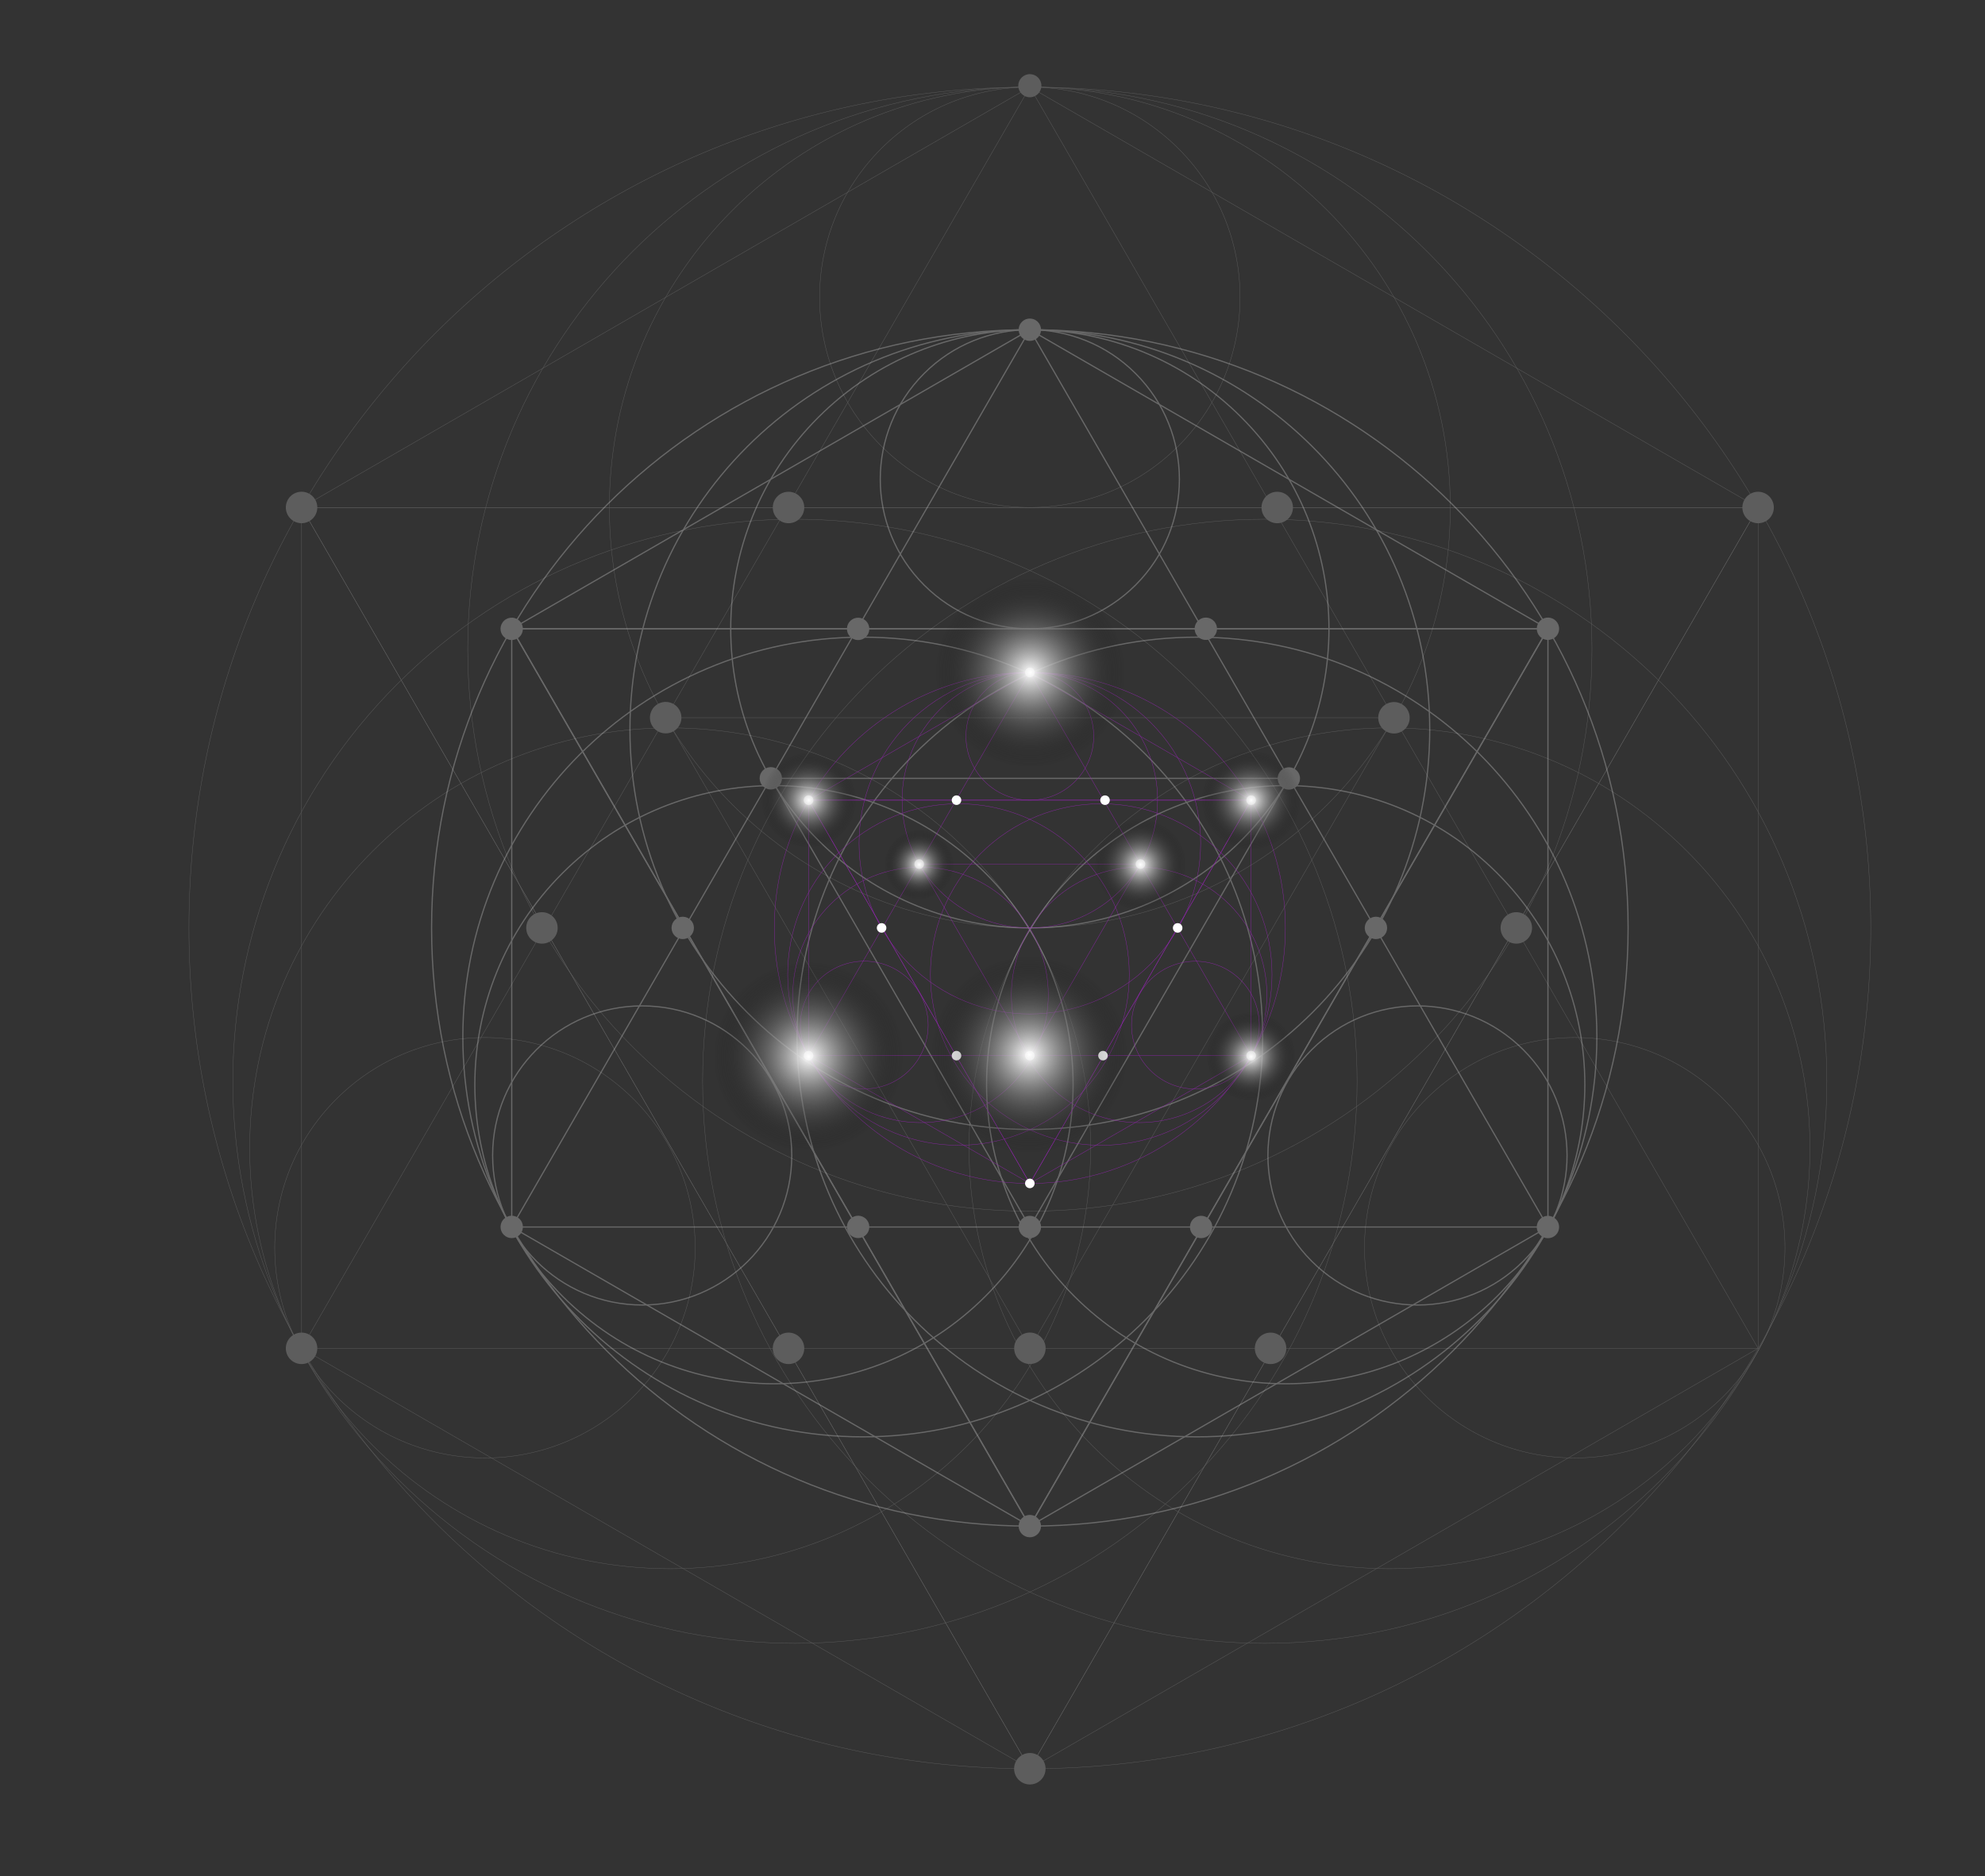<?xml version="1.0" encoding="UTF-8"?> <svg xmlns="http://www.w3.org/2000/svg" width="1426" height="1348" viewBox="0 0 1426 1348" fill="none"><rect x="0" y="0" width="1426" height="1348" fill="#333333" stroke="none"/> <g style="mix-blend-mode:overlay" opacity="0.21"> <path d="M739.825 62.571L216.645 364.621V968.741L739.825 1270.79L1263.01 968.741V364.621L739.825 62.571Z" stroke="white" stroke-width="0.25" stroke-linecap="round" stroke-linejoin="round"></path> <path d="M739.825 62.571L216.645 968.741H1263.01L739.825 62.571Z" stroke="white" stroke-width="0.25" stroke-linecap="round" stroke-linejoin="round"></path> <path d="M739.825 1270.79L216.645 364.621H1263.01L739.825 1270.79Z" stroke="white" stroke-width="0.25" stroke-linecap="round" stroke-linejoin="round"></path> <path d="M739.825 968.741L478.235 515.651H1001.42L739.825 968.741Z" stroke="white" stroke-width="0.25" stroke-linecap="round" stroke-linejoin="round"></path> <path d="M739.825 1270.79L216.645 364.621H1263.01L739.825 1270.79Z" stroke="white" stroke-width="0.25" stroke-linecap="round" stroke-linejoin="round"></path> <path d="M739.825 1270.79C1073.47 1270.79 1343.94 1000.32 1343.94 666.681C1343.94 333.041 1073.47 62.571 739.825 62.571C406.184 62.571 135.715 333.041 135.715 666.681C135.715 1000.32 406.184 1270.79 739.825 1270.79Z" stroke="white" stroke-width="0.25" stroke-linecap="round" stroke-linejoin="round"></path> <path d="M739.825 870.201C962.849 870.201 1143.65 689.405 1143.65 466.381C1143.65 243.358 962.849 62.561 739.825 62.561C516.802 62.561 336.005 243.358 336.005 466.381C336.005 689.405 516.802 870.201 739.825 870.201Z" stroke="white" stroke-width="0.25" stroke-linecap="round" stroke-linejoin="round"></path> <path d="M739.825 666.681C906.648 666.681 1041.89 531.444 1041.89 364.621C1041.89 197.798 906.648 62.561 739.825 62.561C573.002 62.561 437.765 197.798 437.765 364.621C437.765 531.444 573.002 666.681 739.825 666.681Z" stroke="white" stroke-width="0.25" stroke-linecap="round" stroke-linejoin="round"></path> <path d="M846.617 320.383C905.598 261.402 905.598 165.775 846.617 106.794C787.637 47.813 692.01 47.813 633.029 106.794C574.048 165.775 574.048 261.402 633.029 320.383C692.01 379.364 787.637 379.364 846.617 320.383Z" stroke="white" stroke-width="0.25" stroke-linecap="round" stroke-linejoin="round"></path> <path d="M908.565 1180.68C1131.59 1180.68 1312.39 999.885 1312.39 776.862C1312.39 553.838 1131.59 373.042 908.565 373.042C685.542 373.042 504.745 553.838 504.745 776.862C504.745 999.885 685.542 1180.68 908.565 1180.68Z" stroke="white" stroke-width="0.25" stroke-linecap="round" stroke-linejoin="round"></path> <path d="M1211.8 1038.6C1329.76 920.636 1329.76 729.382 1211.8 611.42C1093.84 493.458 902.585 493.458 784.623 611.42C666.661 729.382 666.661 920.636 784.623 1038.6C902.585 1156.56 1093.84 1156.56 1211.8 1038.6Z" stroke="white" stroke-width="0.25" stroke-linecap="round" stroke-linejoin="round"></path> <path d="M1131.27 1047.5C1214.68 1047.5 1282.3 979.883 1282.3 896.471C1282.3 813.06 1214.68 745.441 1131.27 745.441C1047.85 745.441 980.235 813.06 980.235 896.471C980.235 979.883 1047.85 1047.5 1131.27 1047.5Z" stroke="white" stroke-width="0.25" stroke-linecap="round" stroke-linejoin="round"></path> <path d="M856.632 1062.4C1014.33 904.7 1014.33 649.016 856.632 491.314C698.93 333.613 443.245 333.613 285.544 491.314C127.842 649.016 127.842 904.7 285.544 1062.4C443.245 1220.1 698.93 1220.1 856.632 1062.4Z" stroke="white" stroke-width="0.25" stroke-linecap="round" stroke-linejoin="round"></path> <path d="M481.435 1127.07C648.258 1127.07 783.495 991.834 783.495 825.011C783.495 658.188 648.258 522.951 481.435 522.951C314.612 522.951 179.375 658.188 179.375 825.011C179.375 991.834 314.612 1127.07 481.435 1127.07Z" stroke="white" stroke-width="0.25" stroke-linecap="round" stroke-linejoin="round"></path> <path d="M455.176 1003.27C514.157 944.291 514.157 848.664 455.176 789.683C396.196 730.702 300.569 730.702 241.588 789.683C182.607 848.664 182.607 944.291 241.588 1003.27C300.569 1062.25 396.196 1062.25 455.176 1003.27Z" stroke="white" stroke-width="0.25" stroke-linecap="round" stroke-linejoin="round"></path> <path d="M739.825 69.871C744.409 69.871 748.125 66.155 748.125 61.571C748.125 56.987 744.409 53.271 739.825 53.271C735.241 53.271 731.525 56.987 731.525 61.571C731.525 66.155 735.241 69.871 739.825 69.871Z" fill="white"></path> <path d="M917.555 375.921C923.796 375.921 928.855 370.862 928.855 364.621C928.855 358.38 923.796 353.321 917.555 353.321C911.314 353.321 906.255 358.38 906.255 364.621C906.255 370.862 911.314 375.921 917.555 375.921Z" fill="white"></path> <path d="M566.465 375.921C572.706 375.921 577.765 370.862 577.765 364.621C577.765 358.38 572.706 353.321 566.465 353.321C560.224 353.321 555.165 358.38 555.165 364.621C555.165 370.862 560.224 375.921 566.465 375.921Z" fill="white"></path> <path d="M1004 526.693C1010.08 525.26 1013.84 519.174 1012.4 513.1C1010.97 507.026 1004.88 503.264 998.811 504.697C992.737 506.131 988.975 512.217 990.409 518.291C991.843 524.365 997.929 528.127 1004 526.693Z" fill="white"></path> <path d="M488.644 519.964C491.048 514.205 488.328 507.587 482.569 505.183C476.81 502.779 470.193 505.498 467.788 511.257C465.384 517.016 468.103 523.634 473.862 526.039C479.622 528.443 486.239 525.723 488.644 519.964Z" fill="white"></path> <path d="M741.673 979.861C747.833 978.861 752.016 973.057 751.016 966.897C750.016 960.736 744.212 956.553 738.051 957.553C731.891 958.553 727.708 964.358 728.708 970.518C729.708 976.678 735.512 980.861 741.673 979.861Z" fill="white"></path> <path d="M914.574 979.901C920.734 978.898 924.914 973.091 923.911 966.931C922.908 960.772 917.101 956.592 910.942 957.595C904.782 958.598 900.602 964.405 901.605 970.564C902.608 976.724 908.415 980.904 914.574 979.901Z" fill="white"></path> <path d="M568.278 979.896C574.437 978.893 578.617 973.086 577.614 966.927C576.611 960.767 570.804 956.587 564.645 957.59C558.485 958.593 554.305 964.4 555.308 970.559C556.311 976.719 562.118 980.899 568.278 979.896Z" fill="white"></path> <path d="M389.325 677.981C395.566 677.981 400.625 672.922 400.625 666.681C400.625 660.441 395.566 655.381 389.325 655.381C383.084 655.381 378.025 660.441 378.025 666.681C378.025 672.922 383.084 677.981 389.325 677.981Z" fill="white"></path> <path d="M1089.3 677.981C1095.55 677.981 1100.6 672.922 1100.6 666.681C1100.6 660.441 1095.55 655.381 1089.3 655.381C1083.06 655.381 1078 660.441 1078 666.681C1078 672.922 1083.06 677.981 1089.3 677.981Z" fill="white"></path> <path d="M1273.44 368.944C1275.83 363.178 1273.09 356.568 1267.32 354.18C1261.56 351.791 1254.95 354.529 1252.56 360.295C1250.17 366.061 1252.91 372.671 1258.67 375.059C1264.44 377.447 1271.05 374.71 1273.44 368.944Z" fill="white"></path> <path d="M739.825 1282.09C746.066 1282.09 751.125 1277.03 751.125 1270.79C751.125 1264.55 746.066 1259.49 739.825 1259.49C733.584 1259.49 728.525 1264.55 728.525 1270.79C728.525 1277.03 733.584 1282.09 739.825 1282.09Z" fill="white"></path> <path d="M218.457 979.897C224.616 978.894 228.796 973.087 227.793 966.927C226.79 960.768 220.983 956.588 214.824 957.591C208.664 958.594 204.484 964.401 205.487 970.56C206.49 976.72 212.297 980.9 218.457 979.897Z" fill="white"></path> <path d="M227.071 368.955C229.476 363.196 226.756 356.578 220.997 354.174C215.238 351.77 208.62 354.489 206.216 360.248C203.812 366.007 206.531 372.625 212.29 375.029C218.049 377.434 224.667 374.714 227.071 368.955Z" fill="white"></path> </g> <g style="mix-blend-mode:overlay" opacity="0.26"> <path d="M739.825 236.901L367.625 451.791V881.571L739.825 1096.46L1112.02 881.571V451.791L739.825 236.901Z" stroke="white" stroke-width="0.87" stroke-linecap="round" stroke-linejoin="round"></path> <path d="M739.825 236.901L367.625 881.571H1112.02L739.825 236.901Z" stroke="white" stroke-width="0.87" stroke-linecap="round" stroke-linejoin="round"></path> <path d="M739.825 1096.46L367.625 451.791H1112.02L739.825 1096.46Z" stroke="white" stroke-width="0.87" stroke-linecap="round" stroke-linejoin="round"></path> <path d="M739.825 881.571L553.725 559.231H925.925L739.825 881.571Z" stroke="white" stroke-width="0.87" stroke-linecap="round" stroke-linejoin="round"></path> <path d="M739.825 1096.46L367.625 451.791H1112.02L739.825 1096.46Z" stroke="white" stroke-width="0.87" stroke-linecap="round" stroke-linejoin="round"></path> <path d="M739.825 1096.46C977.186 1096.46 1169.61 904.042 1169.61 666.681C1169.61 429.32 977.186 236.901 739.825 236.901C502.464 236.901 310.045 429.32 310.045 666.681C310.045 904.042 502.464 1096.46 739.825 1096.46Z" stroke="white" stroke-width="0.87" stroke-linecap="round" stroke-linejoin="round"></path> <path d="M739.825 811.461C898.485 811.461 1027.1 682.841 1027.1 524.181C1027.1 365.521 898.485 236.901 739.825 236.901C581.165 236.901 452.545 365.521 452.545 524.181C452.545 682.841 581.165 811.461 739.825 811.461Z" stroke="white" stroke-width="0.87" stroke-linecap="round" stroke-linejoin="round"></path> <path d="M891.776 603.741C975.696 519.822 975.696 383.761 891.776 299.841C807.856 215.921 671.795 215.921 587.875 299.841C503.956 383.761 503.956 519.822 587.875 603.741C671.795 687.661 807.856 687.661 891.776 603.741Z" stroke="white" stroke-width="0.87" stroke-linecap="round" stroke-linejoin="round"></path> <path d="M815.796 420.321C857.758 378.36 857.758 310.326 815.796 268.364C773.834 226.402 705.8 226.402 663.838 268.364C621.877 310.326 621.877 378.36 663.838 420.321C705.8 462.283 773.834 462.283 815.796 420.321Z" stroke="white" stroke-width="0.87" stroke-linecap="round" stroke-linejoin="round"></path> <path d="M859.875 1032.34C1018.54 1032.34 1147.16 903.721 1147.16 745.061C1147.16 586.401 1018.54 457.781 859.875 457.781C701.215 457.781 572.595 586.401 572.595 745.061C572.595 903.721 701.215 1032.34 859.875 1032.34Z" stroke="white" stroke-width="0.87" stroke-linecap="round" stroke-linejoin="round"></path> <path d="M1075.6 931.27C1159.51 847.35 1159.51 711.289 1075.6 627.369C991.675 543.449 855.615 543.449 771.695 627.369C687.775 711.289 687.775 847.35 771.695 931.27C855.615 1015.19 991.675 1015.19 1075.6 931.27Z" stroke="white" stroke-width="0.87" stroke-linecap="round" stroke-linejoin="round"></path> <path d="M1094.28 906.143C1136.24 864.181 1136.24 796.147 1094.28 754.185C1052.32 712.224 984.282 712.224 942.32 754.185C900.359 796.147 900.359 864.181 942.32 906.143C984.282 948.105 1052.32 948.105 1094.28 906.143Z" stroke="white" stroke-width="0.87" stroke-linecap="round" stroke-linejoin="round"></path> <path d="M619.775 1032.34C778.435 1032.34 907.055 903.721 907.055 745.061C907.055 586.401 778.435 457.781 619.775 457.781C461.115 457.781 332.495 586.401 332.495 745.061C332.495 903.721 461.115 1032.34 619.775 1032.34Z" stroke="white" stroke-width="0.87" stroke-linecap="round" stroke-linejoin="round"></path> <path d="M707.954 931.27C791.874 847.351 791.874 711.29 707.954 627.37C624.034 543.45 487.974 543.45 404.054 627.37C320.134 711.29 320.134 847.351 404.054 931.27C487.974 1015.19 624.034 1015.19 707.954 931.27Z" stroke="white" stroke-width="0.87" stroke-linecap="round" stroke-linejoin="round"></path> <path d="M461.345 937.611C520.688 937.611 568.795 889.504 568.795 830.161C568.795 770.818 520.688 722.711 461.345 722.711C402.002 722.711 353.895 770.818 353.895 830.161C353.895 889.504 402.002 937.611 461.345 937.611Z" stroke="white" stroke-width="0.87" stroke-linecap="round" stroke-linejoin="round"></path> <path d="M747.865 236.901C747.865 232.461 744.265 228.861 739.825 228.861C735.385 228.861 731.785 232.461 731.785 236.901C731.785 241.341 735.385 244.941 739.825 244.941C744.265 244.941 747.865 241.341 747.865 236.901Z" fill="white"></path> <path d="M872.526 456.777C875.3 453.309 874.738 448.25 871.271 445.476C867.803 442.702 862.744 443.264 859.97 446.732C857.196 450.199 857.758 455.258 861.225 458.032C864.693 460.806 869.752 460.244 872.526 456.777Z" fill="white"></path> <path d="M617.752 459.777C622.136 459.068 625.114 454.94 624.405 450.556C623.696 446.173 619.567 443.194 615.184 443.903C610.801 444.613 607.822 448.741 608.531 453.124C609.241 457.508 613.369 460.486 617.752 459.777Z" fill="white"></path> <path d="M927.179 567.239C931.563 566.53 934.541 562.402 933.832 558.019C933.123 553.635 928.995 550.657 924.611 551.366C920.228 552.075 917.249 556.203 917.959 560.587C918.668 564.97 922.796 567.949 927.179 567.239Z" fill="white"></path> <path d="M555.588 567.018C559.911 566.001 562.59 561.673 561.573 557.35C560.556 553.028 556.228 550.349 551.905 551.366C547.583 552.383 544.904 556.711 545.921 561.033C546.937 565.356 551.266 568.035 555.588 567.018Z" fill="white"></path> <path d="M747.865 881.571C747.865 877.131 744.265 873.531 739.825 873.531C735.385 873.531 731.785 877.131 731.785 881.571C731.785 886.011 735.385 889.611 739.825 889.611C744.265 889.611 747.865 886.011 747.865 881.571Z" fill="white"></path> <path d="M864.73 889.381C869.051 888.357 871.723 884.025 870.7 879.704C869.676 875.383 865.343 872.71 861.023 873.734C856.702 874.758 854.029 879.091 855.053 883.411C856.077 887.732 860.409 890.405 864.73 889.381Z" fill="white"></path> <path d="M623.913 884.554C625.604 880.448 623.646 875.749 619.54 874.059C615.434 872.368 610.735 874.326 609.044 878.432C607.353 882.538 609.311 887.237 613.417 888.927C617.523 890.618 622.222 888.66 623.913 884.554Z" fill="white"></path> <path d="M490.475 674.721C494.915 674.721 498.515 671.121 498.515 666.681C498.515 662.241 494.915 658.641 490.475 658.641C486.035 658.641 482.435 662.241 482.435 666.681C482.435 671.121 486.035 674.721 490.475 674.721Z" fill="white"></path> <path d="M988.455 674.721C992.895 674.721 996.495 671.121 996.495 666.681C996.495 662.241 992.895 658.641 988.455 658.641C984.015 658.641 980.415 662.241 980.415 666.681C980.415 671.121 984.015 674.721 988.455 674.721Z" fill="white"></path> <path d="M1113.32 459.676C1117.71 458.965 1120.68 454.835 1119.97 450.452C1119.26 446.069 1115.13 443.092 1110.75 443.804C1106.36 444.515 1103.39 448.645 1104.1 453.028C1104.81 457.411 1108.94 460.388 1113.32 459.676Z" fill="white"></path> <path d="M1119.45 884.651C1121.15 880.549 1119.2 875.846 1115.1 874.147C1110.99 872.447 1106.29 874.396 1104.59 878.498C1102.89 882.6 1104.84 887.303 1108.94 889.003C1113.05 890.702 1117.75 888.754 1119.45 884.651Z" fill="white"></path> <path d="M747.865 1096.46C747.865 1092.02 744.265 1088.42 739.825 1088.42C735.385 1088.42 731.785 1092.02 731.785 1096.46C731.785 1100.9 735.385 1104.5 739.825 1104.5C744.265 1104.5 747.865 1100.9 747.865 1096.46Z" fill="white"></path> <path d="M375.056 884.569C376.747 880.463 374.789 875.764 370.683 874.074C366.577 872.383 361.878 874.341 360.187 878.447C358.497 882.553 360.455 887.252 364.561 888.943C368.667 890.633 373.366 888.675 375.056 884.569Z" fill="white"></path> <path d="M368.887 459.754C373.27 459.045 376.249 454.916 375.539 450.533C374.83 446.15 370.702 443.171 366.319 443.88C361.935 444.589 358.957 448.718 359.666 453.101C360.375 457.484 364.503 460.463 368.887 459.754Z" fill="white"></path> </g> <path d="M739.825 483.111L580.855 574.901V758.461L739.825 850.251L898.795 758.461V574.901L739.825 483.111Z" stroke="#8E24AA" stroke-width="0.25" stroke-linecap="round" stroke-linejoin="round"></path> <path d="M739.825 483.111L580.855 758.461H898.795L739.825 483.111Z" stroke="#8E24AA" stroke-width="0.25" stroke-linecap="round" stroke-linejoin="round"></path> <path d="M739.825 850.251L580.855 574.901H898.795L739.825 850.251Z" stroke="#8E24AA" stroke-width="0.25" stroke-linecap="round" stroke-linejoin="round"></path> <path d="M739.825 758.461L660.335 620.791H819.315L739.825 758.461Z" stroke="#8E24AA" stroke-width="0.25" stroke-linecap="round" stroke-linejoin="round"></path> <path d="M739.825 850.251L580.855 574.901H898.795L739.825 850.251Z" stroke="#8E24AA" stroke-width="0.25" stroke-linecap="round" stroke-linejoin="round"></path> <path d="M739.825 850.251C841.208 850.251 923.395 768.064 923.395 666.681C923.395 565.298 841.208 483.111 739.825 483.111C638.442 483.111 556.255 565.298 556.255 666.681C556.255 768.064 638.442 850.251 739.825 850.251Z" stroke="#8E24AA" stroke-width="0.25" stroke-linecap="round" stroke-linejoin="round"></path> <path d="M826.593 692.579C874.511 644.662 874.511 566.972 826.593 519.055C778.676 471.138 700.987 471.138 653.069 519.055C605.152 566.972 605.152 644.662 653.069 692.579C700.987 740.496 778.676 740.496 826.593 692.579Z" stroke="#8E24AA" stroke-width="0.25" stroke-linecap="round" stroke-linejoin="round"></path> <path d="M739.825 666.681C790.514 666.681 831.605 625.59 831.605 574.901C831.605 524.213 790.514 483.121 739.825 483.121C689.136 483.121 648.045 524.213 648.045 574.901C648.045 625.59 689.136 666.681 739.825 666.681Z" stroke="#8E24AA" stroke-width="0.25" stroke-linecap="round" stroke-linejoin="round"></path> <path d="M739.825 574.891C765.169 574.891 785.715 554.346 785.715 529.001C785.715 503.657 765.169 483.111 739.825 483.111C714.481 483.111 693.935 503.657 693.935 529.001C693.935 554.346 714.481 574.891 739.825 574.891Z" stroke="#8E24AA" stroke-width="0.25" stroke-linecap="round" stroke-linejoin="round"></path> <path d="M877.855 786.925C925.773 739.007 925.773 661.318 877.855 613.401C829.938 565.483 752.249 565.483 704.331 613.401C656.414 661.318 656.414 739.007 704.331 786.925C752.249 834.842 829.938 834.842 877.855 786.925Z" stroke="#8E24AA" stroke-width="0.25" stroke-linecap="round" stroke-linejoin="round"></path> <path d="M883.238 779.694C919.081 743.852 919.081 685.74 883.238 649.898C847.396 614.055 789.284 614.055 753.442 649.898C717.599 685.74 717.599 743.852 753.442 779.694C789.284 815.536 847.396 815.536 883.238 779.694Z" stroke="#8E24AA" stroke-width="0.25" stroke-linecap="round" stroke-linejoin="round"></path> <path d="M891.216 768.965C909.137 751.044 909.137 721.988 891.216 704.066C873.294 686.145 844.238 686.145 826.317 704.066C808.396 721.988 808.396 751.044 826.317 768.965C844.238 786.886 873.294 786.886 891.216 768.965Z" stroke="#8E24AA" stroke-width="0.25" stroke-linecap="round" stroke-linejoin="round"></path> <path d="M775.318 786.921C823.236 739.004 823.236 661.314 775.318 613.397C727.401 565.48 649.712 565.48 601.794 613.397C553.877 661.314 553.877 739.004 601.794 786.921C649.712 834.839 727.401 834.839 775.318 786.921Z" stroke="#8E24AA" stroke-width="0.25" stroke-linecap="round" stroke-linejoin="round"></path> <path d="M726.208 779.684C762.051 743.842 762.051 685.73 726.208 649.887C690.366 614.045 632.254 614.045 596.412 649.887C560.569 685.73 560.569 743.842 596.412 779.684C632.254 815.526 690.366 815.526 726.208 779.684Z" stroke="#8E24AA" stroke-width="0.25" stroke-linecap="round" stroke-linejoin="round"></path> <path d="M658.793 762.327C673.075 741.39 667.68 712.839 646.743 698.557C625.806 684.275 597.255 689.67 582.973 710.606C568.691 731.543 574.086 760.094 595.023 774.376C615.96 788.659 644.51 783.264 658.793 762.327Z" stroke="#8E24AA" stroke-width="0.25" stroke-linecap="round" stroke-linejoin="round"></path> <path d="M743.255 483.111C743.255 481.211 741.715 479.681 739.825 479.681C737.935 479.681 736.395 481.221 736.395 483.111C736.395 485.001 737.935 486.541 739.825 486.541C741.715 486.541 743.255 485.001 743.255 483.111Z" fill="white"></path> <path d="M793.835 578.331C795.729 578.331 797.265 576.796 797.265 574.901C797.265 573.007 795.729 571.471 793.835 571.471C791.941 571.471 790.405 573.007 790.405 574.901C790.405 576.796 791.941 578.331 793.835 578.331Z" fill="white"></path> <path d="M687.145 578.331C689.039 578.331 690.575 576.796 690.575 574.901C690.575 573.007 689.039 571.471 687.145 571.471C685.251 571.471 683.715 573.007 683.715 574.901C683.715 576.796 685.251 578.331 687.145 578.331Z" fill="white"></path> <path d="M822.745 620.791C822.745 618.891 821.205 617.361 819.315 617.361C817.425 617.361 815.885 618.901 815.885 620.791C815.885 622.681 817.425 624.221 819.315 624.221C821.205 624.221 822.745 622.681 822.745 620.791Z" fill="white"></path> <path d="M663.775 620.791C663.775 618.891 662.235 617.361 660.345 617.361C658.455 617.361 656.915 618.901 656.915 620.791C656.915 622.681 658.455 624.221 660.345 624.221C662.235 624.221 663.775 622.681 663.775 620.791Z" fill="white"></path> <path d="M743.255 758.461C743.255 756.561 741.715 755.031 739.825 755.031C737.935 755.031 736.395 756.571 736.395 758.461C736.395 760.351 737.935 761.891 739.825 761.891C741.715 761.891 743.255 760.351 743.255 758.461Z" fill="white"></path> <path d="M795.805 758.461C795.805 756.561 794.265 755.031 792.375 755.031C790.485 755.031 788.945 756.571 788.945 758.461C788.945 760.351 790.485 761.891 792.375 761.891C794.265 761.891 795.805 760.351 795.805 758.461Z" fill="white"></path> <path d="M687.145 761.891C689.039 761.891 690.575 760.356 690.575 758.461C690.575 756.567 689.039 755.031 687.145 755.031C685.251 755.031 683.715 756.567 683.715 758.461C683.715 760.356 685.251 761.891 687.145 761.891Z" fill="white"></path> <path d="M636.755 666.681C636.755 664.781 635.215 663.251 633.325 663.251C631.435 663.251 629.895 664.791 629.895 666.681C629.895 668.571 631.435 670.112 633.325 670.112C635.215 670.112 636.755 668.571 636.755 666.681Z" fill="white"></path> <path d="M846.015 670.112C847.909 670.112 849.445 668.576 849.445 666.681C849.445 664.787 847.909 663.251 846.015 663.251C844.121 663.251 842.585 664.787 842.585 666.681C842.585 668.576 844.121 670.112 846.015 670.112Z" fill="white"></path> <path d="M902.235 574.901C902.235 573.001 900.695 571.471 898.805 571.471C896.915 571.471 895.375 573.011 895.375 574.901C895.375 576.791 896.915 578.331 898.805 578.331C900.695 578.331 902.235 576.791 902.235 574.901Z" fill="white"></path> <path d="M902.235 758.461C902.235 756.561 900.695 755.031 898.805 755.031C896.915 755.031 895.375 756.571 895.375 758.461C895.375 760.351 896.915 761.891 898.805 761.891C900.695 761.891 902.235 760.351 902.235 758.461Z" fill="white"></path> <path d="M743.255 850.251C743.255 848.351 741.715 846.821 739.825 846.821C737.935 846.821 736.395 848.361 736.395 850.251C736.395 852.141 737.935 853.681 739.825 853.681C741.715 853.681 743.255 852.141 743.255 850.251Z" fill="white"></path> <path d="M584.285 758.461C584.285 756.561 582.745 755.031 580.855 755.031C578.965 755.031 577.425 756.571 577.425 758.461C577.425 760.351 578.965 761.891 580.855 761.891C582.745 761.891 584.285 760.351 584.285 758.461Z" fill="white"></path> <path d="M584.285 574.901C584.285 573.001 582.745 571.471 580.855 571.471C578.965 571.471 577.425 573.011 577.425 574.901C577.425 576.791 578.965 578.331 580.855 578.331C582.745 578.331 584.285 576.791 584.285 574.901Z" fill="white"></path> <path style="mix-blend-mode:color-dodge" d="M756.151 826.666C794.167 817.399 817.472 779.068 808.205 741.052C798.938 703.036 760.607 679.731 722.591 688.998C684.574 698.265 661.269 736.596 670.536 774.612C679.804 812.628 718.134 835.934 756.151 826.666Z" fill="url(#paint0_radial_201_1066)"></path> <path style="mix-blend-mode:color-dodge" d="M765.526 876.362C779.944 861.944 779.944 838.567 765.526 824.149C751.108 809.731 727.731 809.731 713.313 824.149C698.895 838.567 698.895 861.944 713.313 876.362C727.731 890.78 751.108 890.78 765.526 876.362Z" fill="url(#paint1_radial_201_1066)"></path> <path style="mix-blend-mode:color-dodge" d="M827.005 653.175C844.664 648.942 855.548 631.195 851.315 613.536C847.082 595.877 829.335 584.993 811.676 589.226C794.017 593.459 783.134 611.206 787.367 628.865C791.6 646.524 809.347 657.408 827.005 653.175Z" fill="url(#paint2_radial_201_1066)"></path> <path style="mix-blend-mode:color-dodge" d="M898.795 610.612C918.517 610.612 934.505 594.624 934.505 574.902C934.505 555.18 918.517 539.192 898.795 539.192C879.073 539.192 863.085 555.18 863.085 574.902C863.085 594.624 879.073 610.612 898.795 610.612Z" fill="url(#paint3_radial_201_1066)"></path> <path style="mix-blend-mode:color-dodge" d="M590.009 607.945C608.255 603.019 619.053 584.234 614.126 565.988C609.2 547.742 590.415 536.945 572.169 541.872C553.923 546.798 543.126 565.583 548.052 583.829C552.979 602.074 571.764 612.872 590.009 607.945Z" fill="url(#paint4_radial_201_1066)"></path> <path style="mix-blend-mode:color-dodge" d="M788.35 531.393C815.015 504.728 815.015 461.495 788.35 434.83C761.685 408.165 718.453 408.165 691.788 434.83C665.123 461.495 665.123 504.728 691.788 531.393C718.453 558.058 761.685 558.058 788.35 531.393Z" fill="url(#paint5_radial_201_1066)"></path> <path style="mix-blend-mode:color-dodge" d="M597.019 825.458C633.657 816.533 656.124 779.597 647.199 742.958C638.274 706.32 601.338 683.853 564.699 692.778C528.06 701.703 505.594 738.639 514.519 775.278C523.443 811.916 560.38 834.383 597.019 825.458Z" fill="url(#paint6_radial_201_1066)"></path> <path style="mix-blend-mode:color-dodge" d="M898.795 791.212C916.512 791.212 930.875 776.849 930.875 759.132C930.875 741.414 916.512 727.052 898.795 727.052C881.078 727.052 866.715 741.414 866.715 759.132C866.715 776.849 881.078 791.212 898.795 791.212Z" fill="url(#paint7_radial_201_1066)"></path> <path style="mix-blend-mode:color-dodge" d="M666.125 645.455C679.495 642.262 687.746 628.835 684.553 615.464C681.36 602.094 667.933 593.843 654.563 597.036C641.192 600.228 632.942 613.656 636.134 627.026C639.327 640.396 652.754 648.647 666.125 645.455Z" fill="url(#paint8_radial_201_1066)"></path> <defs> <radialGradient id="paint0_radial_201_1066" cx="0" cy="0" r="1" gradientUnits="userSpaceOnUse" gradientTransform="translate(739.427 757.776) scale(70.85)"> <stop stop-color="white"></stop> <stop offset="0.44" stop-color="#8A8A8A" stop-opacity="0.54"></stop> <stop offset="0.83" stop-color="#272727" stop-opacity="0.15"></stop> <stop offset="1" stop-opacity="0"></stop> </radialGradient> <radialGradient id="paint1_radial_201_1066" cx="0" cy="0" r="1" gradientUnits="userSpaceOnUse" gradientTransform="translate(36.312 850.254) scale(36.92)"> <stop stop-color="white"></stop> <stop offset="0.44" stop-color="#8A8A8A" stop-opacity="0.54"></stop> <stop offset="0.83" stop-color="#272727" stop-opacity="0.15"></stop> <stop offset="1" stop-opacity="0"></stop> </radialGradient> <radialGradient id="paint2_radial_201_1066" cx="0" cy="0" r="1" gradientUnits="userSpaceOnUse" gradientTransform="translate(819.298 621.258) scale(32.88)"> <stop stop-color="white"></stop> <stop offset="0.44" stop-color="#8A8A8A" stop-opacity="0.54"></stop> <stop offset="0.83" stop-color="#272727" stop-opacity="0.15"></stop> <stop offset="1" stop-opacity="0"></stop> </radialGradient> <radialGradient id="paint3_radial_201_1066" cx="0" cy="0" r="1" gradientUnits="userSpaceOnUse" gradientTransform="translate(898.795 574.902) scale(35.71 35.71)"> <stop stop-color="white"></stop> <stop offset="0.44" stop-color="#8A8A8A" stop-opacity="0.54"></stop> <stop offset="0.83" stop-color="#272727" stop-opacity="0.15"></stop> <stop offset="1" stop-opacity="0"></stop> </radialGradient> <radialGradient id="paint4_radial_201_1066" cx="0" cy="0" r="1" gradientUnits="userSpaceOnUse" gradientTransform="translate(581.09 574.904) scale(34.22 34.22)"> <stop stop-color="white"></stop> <stop offset="0.44" stop-color="#8A8A8A" stop-opacity="0.54"></stop> <stop offset="0.83" stop-color="#272727" stop-opacity="0.15"></stop> <stop offset="1" stop-opacity="0"></stop> </radialGradient> <radialGradient id="paint5_radial_201_1066" cx="0" cy="0" r="1" gradientUnits="userSpaceOnUse" gradientTransform="translate(740.072 483.114) scale(68.28)"> <stop stop-color="white"></stop> <stop offset="0.44" stop-color="#8A8A8A" stop-opacity="0.54"></stop> <stop offset="0.83" stop-color="#272727" stop-opacity="0.15"></stop> <stop offset="1" stop-opacity="0"></stop> </radialGradient> <radialGradient id="paint6_radial_201_1066" cx="0" cy="0" r="1" gradientUnits="userSpaceOnUse" gradientTransform="translate(580.848 759.125) scale(68.28)"> <stop stop-color="white"></stop> <stop offset="0.44" stop-color="#8A8A8A" stop-opacity="0.54"></stop> <stop offset="0.83" stop-color="#272727" stop-opacity="0.15"></stop> <stop offset="1" stop-opacity="0"></stop> </radialGradient> <radialGradient id="paint7_radial_201_1066" cx="0" cy="0" r="1" gradientUnits="userSpaceOnUse" gradientTransform="translate(898.795 759.132) scale(32.08)"> <stop stop-color="white"></stop> <stop offset="0.44" stop-color="#8A8A8A" stop-opacity="0.54"></stop> <stop offset="0.83" stop-color="#272727" stop-opacity="0.15"></stop> <stop offset="1" stop-opacity="0"></stop> </radialGradient> <radialGradient id="paint8_radial_201_1066" cx="0" cy="0" r="1" gradientUnits="userSpaceOnUse" gradientTransform="translate(660.323 621.263) scale(24.89 24.89)"> <stop stop-color="white"></stop> <stop offset="0.44" stop-color="#8A8A8A" stop-opacity="0.54"></stop> <stop offset="0.83" stop-color="#272727" stop-opacity="0.15"></stop> <stop offset="1" stop-opacity="0"></stop> </radialGradient> </defs> </svg> 